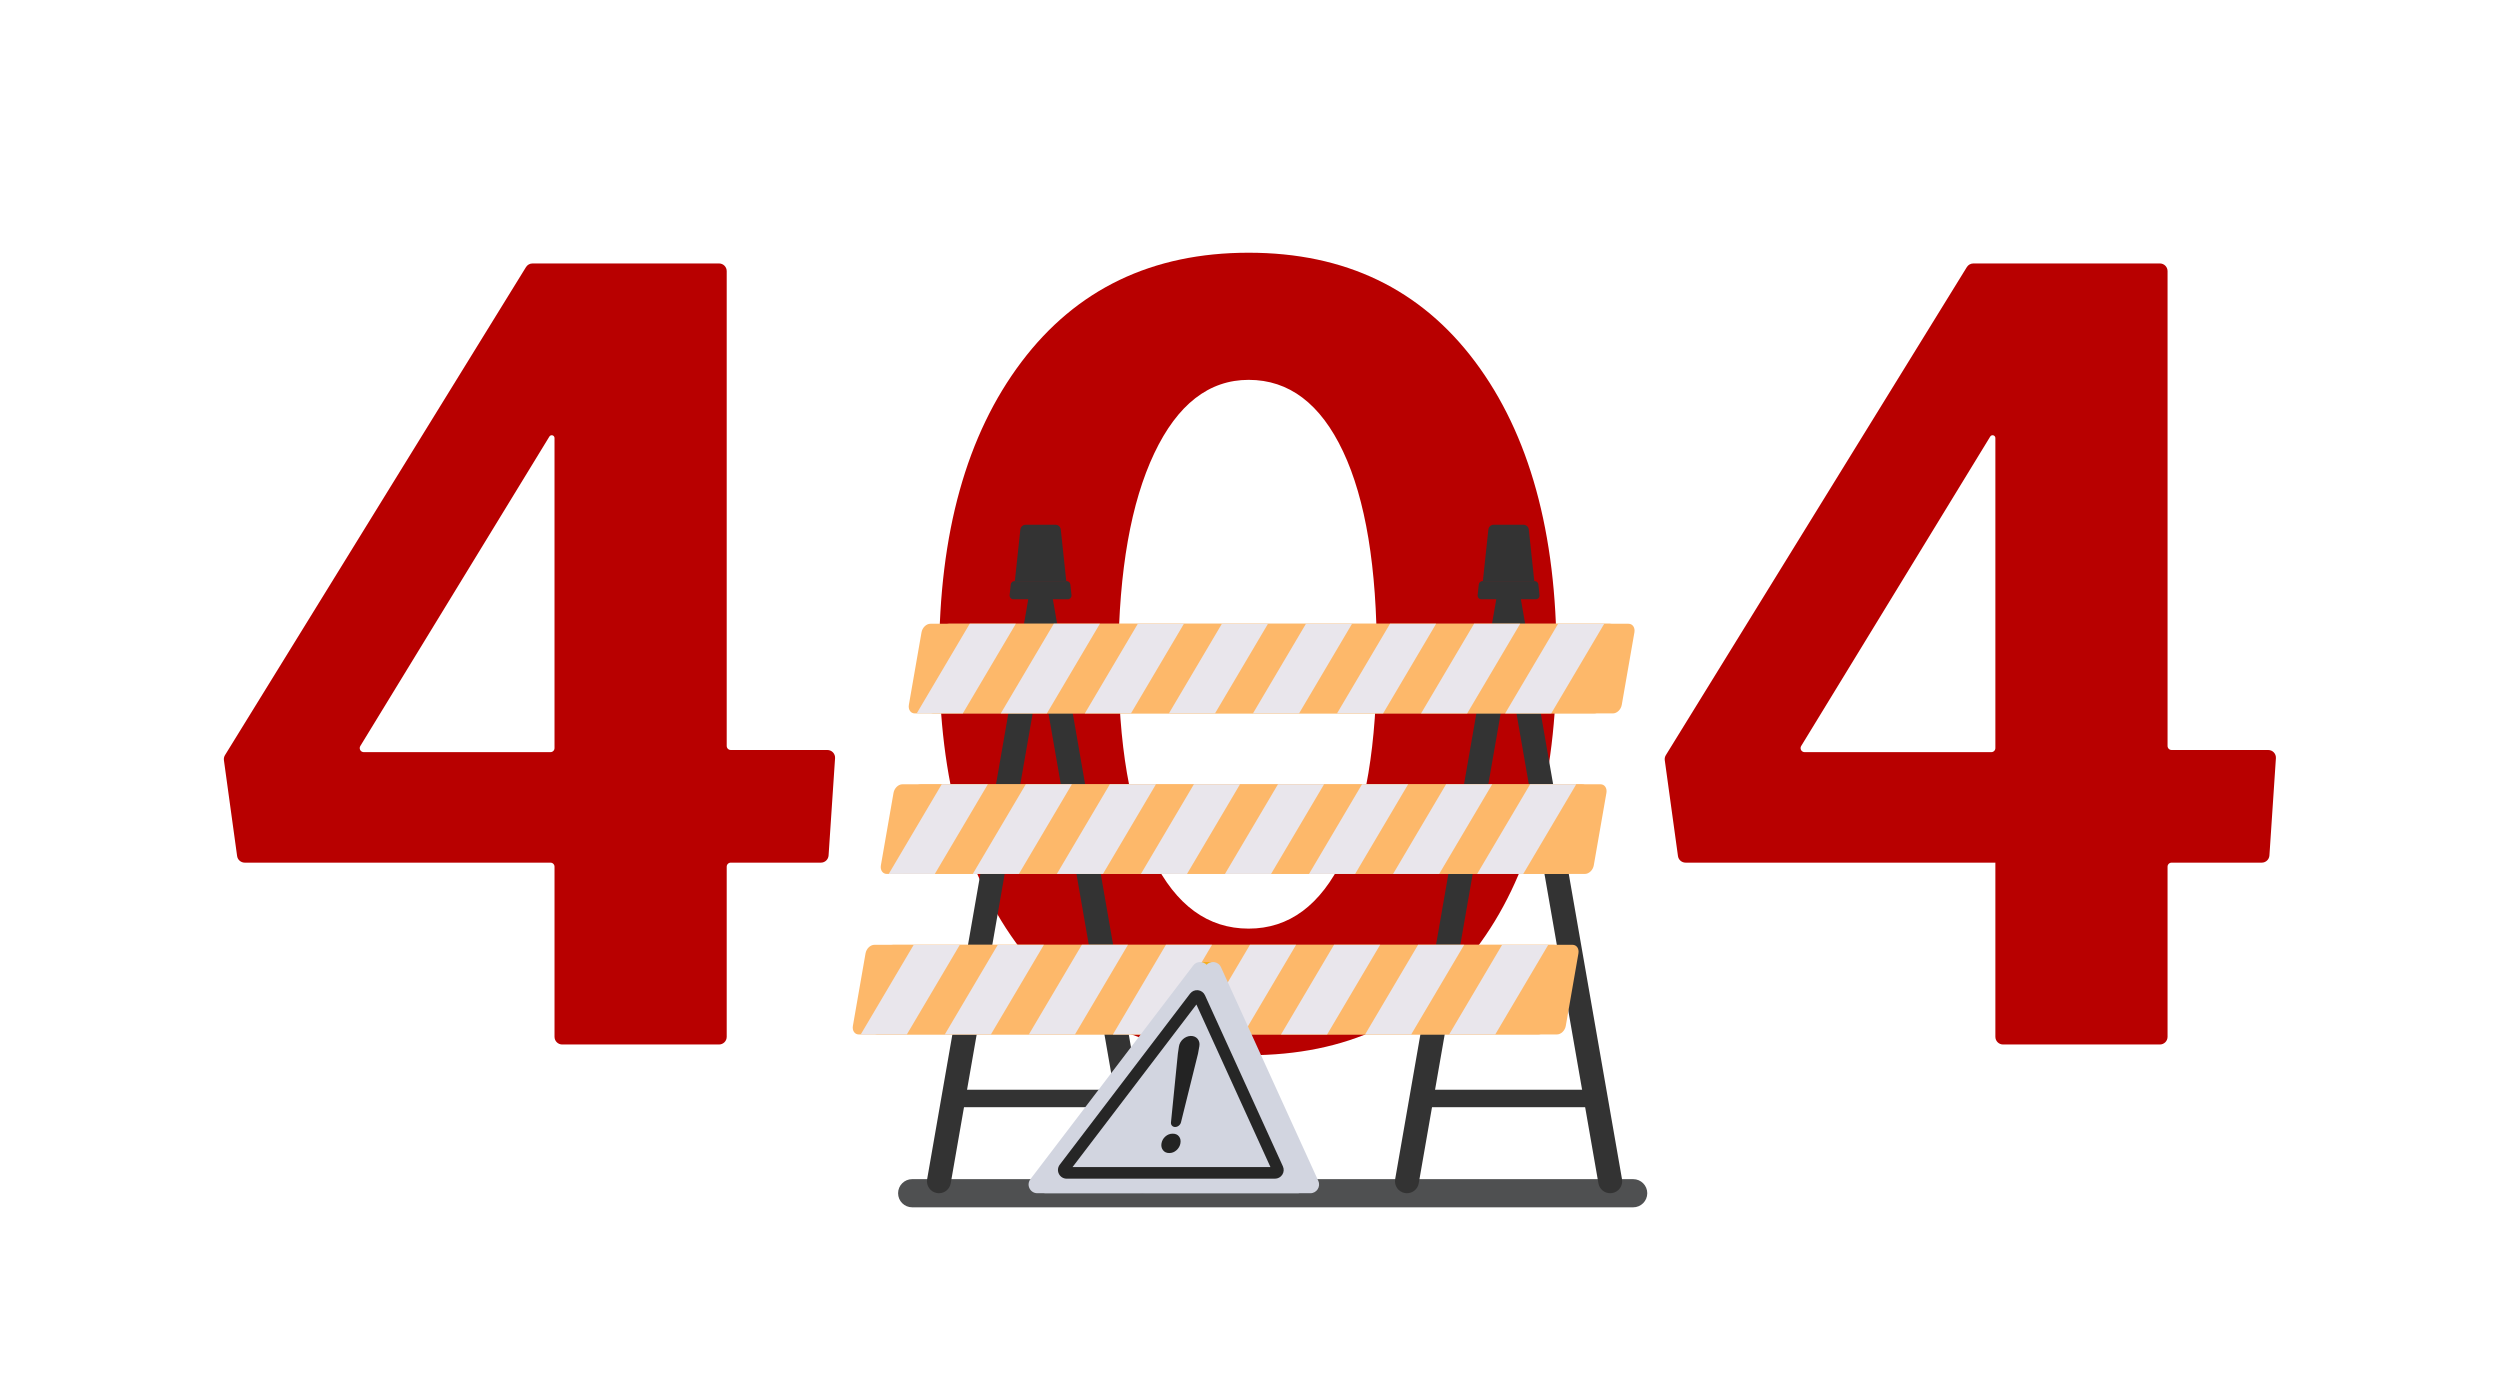 <?xml version="1.0" encoding="UTF-8"?>
<svg xmlns="http://www.w3.org/2000/svg" xmlns:xlink="http://www.w3.org/1999/xlink" version="1.1" id="Layer_1" x="0px" y="0px" width="1000px" height="550px" viewBox="0 0 1000 550" xml:space="preserve">
<g>
	<path fill="#B80000" d="M221.807,346.669c0-0.89-0.722-1.611-1.612-1.611H97.887c-1.535,0-2.833-1.133-3.043-2.652l-5.278-38.312   c-0.097-0.706,0.054-1.424,0.429-2.031L210.393,106.84c0.559-0.907,1.549-1.46,2.615-1.46h74.605c1.696,0,3.071,1.376,3.071,3.072   v189.934c0,0.89,0.722,1.611,1.612,1.611h38.663c0.85,0,1.662,0.353,2.243,0.974c0.581,0.62,0.878,1.454,0.822,2.303l-2.594,38.917   c-0.108,1.613-1.448,2.867-3.065,2.867h-36.068c-0.891,0-1.612,0.722-1.612,1.611v68.057c0,1.696-1.375,3.072-3.071,3.072h-62.734   c-1.697,0-3.072-1.376-3.072-3.072V346.669z M220.195,300.855c0.89,0,1.612-0.722,1.612-1.611V175.197   c0-0.497-0.331-0.933-0.809-1.067c-0.479-0.135-0.988,0.065-1.247,0.489l-75.623,123.784c-0.304,0.498-0.315,1.12-0.03,1.629   s0.823,0.823,1.406,0.823H220.195z"></path>
	<path fill="#B80000" d="M408.163,379.496c-21.672-28.394-32.508-67.269-32.508-116.62c0-49.636,10.977-89.01,32.937-118.122   c21.957-29.107,52.248-43.665,90.871-43.665c38.623,0,68.803,14.521,90.549,43.558c21.742,29.041,32.615,68.449,32.615,118.229   c0,49.496-10.766,88.404-32.293,116.728c-21.532,28.323-51.819,42.485-90.872,42.485   C460.267,422.089,429.835,407.895,408.163,379.496z M537.229,343.448c9.012-18.668,13.518-45.667,13.518-81.001   c0-35.475-4.506-62.763-13.518-81.859c-9.013-19.097-21.602-28.646-37.765-28.646c-15.878,0-28.468,9.8-37.765,29.396   c-9.3,19.6-14.092,46.707-14.376,81.323c0,35.189,4.613,62.118,13.84,80.786s21.994,28.002,38.301,28.002   C515.627,371.45,528.216,362.116,537.229,343.448z"></path>
	<path fill="#B80000" d="M798.148,345.058H674.228c-1.534,0-2.833-1.133-3.043-2.652l-5.277-38.312   c-0.097-0.706,0.055-1.424,0.429-2.031L786.734,106.84c0.559-0.907,1.549-1.46,2.614-1.46h74.605c1.696,0,3.071,1.376,3.071,3.072   v189.934c0,0.89,0.722,1.611,1.612,1.611h38.663c0.85,0,1.662,0.353,2.243,0.974c0.58,0.62,0.878,1.454,0.821,2.303l-2.594,38.917   c-0.108,1.613-1.448,2.867-3.065,2.867h-36.068c-0.891,0-1.612,0.722-1.612,1.611v68.057c0,1.696-1.375,3.072-3.071,3.072H801.22   c-1.696,0-3.071-1.376-3.071-3.072V345.058z M796.536,300.855c0.891,0,1.612-0.722,1.612-1.611V175.197   c0-0.497-0.331-0.933-0.81-1.067c-0.479-0.135-0.987,0.065-1.247,0.489l-75.623,123.784c-0.304,0.498-0.315,1.12-0.03,1.629   s0.823,0.823,1.405,0.823H796.536z"></path>
</g>
<path fill="#4F5051" d="M653.27,482.928H364.87c-3.112,0-5.636-2.523-5.636-5.636l0,0c0-3.113,2.523-5.637,5.636-5.637H653.27  c3.112,0,5.636,2.523,5.636,5.637l0,0C658.905,480.404,656.382,482.928,653.27,482.928z"></path>
<g>
	<g>
		<path fill="#333333" d="M451.265,442.868h-69.918c-1.924,0-3.483-1.56-3.483-3.483s1.56-3.483,3.483-3.483h69.918    c1.922,0,3.482,1.56,3.482,3.483S453.187,442.868,451.265,442.868z"></path>
	</g>
	<g>
		<path fill="#333333" d="M638.39,442.868h-69.917c-1.923,0-3.483-1.56-3.483-3.483s1.561-3.483,3.483-3.483h69.917    c1.924,0,3.483,1.56,3.483,3.483S640.313,442.868,638.39,442.868z"></path>
	</g>
	<g>
		<path fill="#333333" d="M644.078,477.292c-2.283,0-4.306-1.64-4.711-3.968l-40.653-233.124c-0.455-2.607,1.29-5.087,3.896-5.542    c2.611-0.454,5.086,1.29,5.54,3.896l40.653,233.123c0.454,2.606-1.29,5.087-3.895,5.541    C644.629,477.268,644.352,477.292,644.078,477.292z"></path>
	</g>
	<g>
		<path fill="#333333" d="M456.872,477.292c-2.285,0-4.306-1.64-4.711-3.968l-40.653-233.124c-0.456-2.607,1.289-5.087,3.895-5.542    c2.615-0.454,5.087,1.29,5.541,3.896l40.653,233.123c0.456,2.606-1.29,5.087-3.895,5.541    C457.421,477.268,457.144,477.292,456.872,477.292z"></path>
	</g>
	<g>
		<path fill="#333333" d="M375.578,477.292c-0.273,0-0.55-0.024-0.829-0.073c-2.605-0.454-4.349-2.935-3.895-5.541l40.653-233.123    c0.455-2.606,2.932-4.35,5.541-3.896c2.605,0.455,4.351,2.935,3.895,5.542L380.29,473.324    C379.884,475.651,377.862,477.292,375.578,477.292z"></path>
	</g>
	<g>
		<path fill="#333333" d="M562.785,477.292c-0.273,0-0.55-0.024-0.829-0.073c-2.605-0.454-4.349-2.935-3.895-5.541l40.652-233.123    c0.455-2.606,2.934-4.35,5.541-3.896c2.606,0.455,4.351,2.935,3.895,5.542l-40.652,233.124    C567.093,475.651,565.07,477.292,562.785,477.292z"></path>
	</g>
	<g>
		<path fill="#333333" d="M613.717,232.438l-2.195-20.637c-0.115-1.08-1.025-1.899-2.111-1.899h-11.956    c-1.086,0-1.997,0.819-2.111,1.899l-2.195,20.637H613.717z"></path>
		<path fill="#333333" d="M591.056,238.035c-0.046,0.428,0.093,0.855,0.38,1.175c0.288,0.32,0.698,0.502,1.129,0.502H614.3    c0.431,0,0.841-0.183,1.128-0.502c0.288-0.32,0.426-0.747,0.381-1.175l-0.451-4.241c-0.082-0.771-0.732-1.356-1.509-1.356h-20.834    c-0.775,0-1.426,0.585-1.508,1.356L591.056,238.035z"></path>
	</g>
	<g>
		<path fill="#333333" d="M426.51,232.438l-2.195-20.637c-0.115-1.08-1.026-1.899-2.111-1.899h-11.957    c-1.085,0-1.997,0.819-2.111,1.899l-2.195,20.637H426.51z"></path>
		<path fill="#333333" d="M403.849,238.035c-0.045,0.428,0.093,0.854,0.38,1.174s0.698,0.502,1.128,0.502h21.736    c0.431,0,0.84-0.183,1.128-0.502s0.426-0.747,0.38-1.174l-0.451-4.241c-0.082-0.771-0.732-1.356-1.509-1.356h-20.834    c-0.775,0-1.426,0.585-1.508,1.356L403.849,238.035z"></path>
	</g>
</g>
<g>
	<g>
		<path fill="#FDB86A" d="M648.709,281.931c-0.331,1.897-1.923,3.436-3.557,3.436H373.351c-1.633,0-2.689-1.538-2.359-3.436    l5.057-28.995c0.331-1.897,1.922-3.435,3.556-3.435h271.801c1.634,0,2.689,1.537,2.359,3.435L648.709,281.931z"></path>
	</g>
	<g>
		<path fill="#FDB86A" d="M626.314,410.352c-0.331,1.896-1.923,3.435-3.557,3.435H350.956c-1.633,0-2.689-1.538-2.358-3.435    l5.056-28.996c0.332-1.896,1.924-3.435,3.558-3.435h271.802c1.632,0,2.688,1.538,2.358,3.435L626.314,410.352z"></path>
	</g>
	<g>
		<path fill="#FDB86A" d="M637.512,346.141c-0.331,1.897-1.924,3.435-3.557,3.435H362.154c-1.633,0-2.69-1.537-2.358-3.435    l5.056-28.995c0.331-1.897,1.923-3.436,3.557-3.436h271.801c1.634,0,2.69,1.538,2.358,3.436L637.512,346.141z"></path>
	</g>
	<g>
		<path fill="#FDB86A" d="M641.266,281.931c-0.331,1.897-1.923,3.436-3.557,3.436H365.908c-1.634,0-2.689-1.538-2.358-3.436    l5.057-28.995c0.331-1.897,1.923-3.435,3.556-3.435h271.802c1.634,0,2.689,1.537,2.358,3.435L641.266,281.931z"></path>
	</g>
	<g>
		<polygon fill="#E9E6EC" points="385.126,285.366 366.686,285.366 387.885,249.501 406.325,249.501   "></polygon>
	</g>
	<g>
		<polygon fill="#E9E6EC" points="418.751,285.366 400.31,285.366 421.508,249.501 439.949,249.501   "></polygon>
	</g>
	<g>
		<polygon fill="#E9E6EC" points="452.375,285.366 433.934,285.366 455.132,249.501 473.572,249.501   "></polygon>
	</g>
	<g>
		<polygon fill="#E9E6EC" points="485.998,285.366 467.558,285.366 488.756,249.501 507.196,249.501   "></polygon>
	</g>
	<g>
		<polygon fill="#E9E6EC" points="519.622,285.366 501.182,285.366 522.379,249.501 540.819,249.501   "></polygon>
	</g>
	<g>
		<polygon fill="#E9E6EC" points="553.245,285.366 534.805,285.366 556.004,249.501 574.443,249.501   "></polygon>
	</g>
	<g>
		<polygon fill="#E9E6EC" points="586.869,285.366 568.429,285.366 589.627,249.501 608.068,249.501   "></polygon>
	</g>
	<g>
		<polygon fill="#E9E6EC" points="620.492,285.366 602.054,285.366 623.251,249.501 641.691,249.501   "></polygon>
	</g>
	<g>
		<path fill="#FDB86A" d="M618.871,410.352c-0.33,1.896-1.922,3.435-3.556,3.435H343.514c-1.634,0-2.689-1.538-2.359-3.435    l5.057-28.996c0.331-1.896,1.922-3.435,3.556-3.435h271.801c1.634,0,2.689,1.538,2.358,3.435L618.871,410.352z"></path>
	</g>
	<g>
		<polygon fill="#E9E6EC" points="362.732,413.786 344.292,413.786 365.49,377.921 383.93,377.921   "></polygon>
	</g>
	<g>
		<polygon fill="#E9E6EC" points="396.355,413.786 377.916,413.786 399.114,377.921 417.555,377.921   "></polygon>
	</g>
	<g>
		<polygon fill="#E9E6EC" points="429.979,413.786 411.539,413.786 432.738,377.921 451.178,377.921   "></polygon>
	</g>
	<g>
		<polygon fill="#E9E6EC" points="463.603,413.786 445.164,413.786 466.361,377.921 484.802,377.921   "></polygon>
	</g>
	<g>
		<polygon fill="#E9E6EC" points="497.228,413.786 478.787,413.786 499.985,377.921 518.426,377.921   "></polygon>
	</g>
	<g>
		<polygon fill="#E9E6EC" points="530.852,413.786 512.411,413.786 533.608,377.921 552.049,377.921   "></polygon>
	</g>
	<g>
		<polygon fill="#E9E6EC" points="564.475,413.786 546.034,413.786 567.232,377.921 585.673,377.921   "></polygon>
	</g>
	<g>
		<polygon fill="#E9E6EC" points="598.099,413.786 579.658,413.786 600.855,377.921 619.298,377.921   "></polygon>
	</g>
	<g>
		<path fill="#FDB86A" d="M630.069,346.141c-0.331,1.897-1.924,3.435-3.558,3.435H354.711c-1.633,0-2.689-1.537-2.358-3.435    l5.056-28.995c0.331-1.897,1.924-3.436,3.558-3.436h271.802c1.633,0,2.688,1.538,2.358,3.436L630.069,346.141z"></path>
	</g>
	<g>
		<polygon fill="#E9E6EC" points="373.93,349.575 355.489,349.575 376.687,313.71 395.128,313.71   "></polygon>
	</g>
	<g>
		<polygon fill="#E9E6EC" points="407.554,349.575 389.113,349.575 410.311,313.71 428.751,313.71   "></polygon>
	</g>
	<g>
		<polygon fill="#E9E6EC" points="441.177,349.575 422.737,349.575 443.935,313.71 462.375,313.71   "></polygon>
	</g>
	<g>
		<polygon fill="#E9E6EC" points="474.801,349.575 456.36,349.575 477.559,313.71 495.999,313.71   "></polygon>
	</g>
	<g>
		<polygon fill="#E9E6EC" points="508.424,349.575 489.984,349.575 511.183,313.71 529.623,313.71   "></polygon>
	</g>
	<g>
		<polygon fill="#E9E6EC" points="542.048,349.575 523.608,349.575 544.807,313.71 563.247,313.71   "></polygon>
	</g>
	<g>
		<polygon fill="#E9E6EC" points="575.673,349.575 557.232,349.575 578.43,313.71 596.87,313.71   "></polygon>
	</g>
	<g>
		<polygon fill="#E9E6EC" points="609.296,349.575 590.855,349.575 612.054,313.71 630.494,313.71   "></polygon>
	</g>
</g>
<polygon fill="#F5AE1D" points="480.189,384.812 485.131,384.804 485.131,387.162 "></polygon>
<path fill="#D2D5E0" d="M524.146,477.292H418.102c-2.09,0-3.275-2.394-2.009-4.056l66.328-87.057  c1.599-2.099,4.858-1.732,5.952,0.668l38.949,85.507C528.375,474.666,526.686,477.292,524.146,477.292z"></path>
<path fill="#D2D5E0" d="M519.026,477.292H414.932c-2.889,0-4.527-3.309-2.776-5.605l65.146-85.507  c1.599-2.099,4.859-1.732,5.953,0.668l38.949,85.507C523.256,474.666,521.566,477.292,519.026,477.292z"></path>
<g>
	<path fill="#262626" d="M509.985,471.475h-83.31c-1.336,0-2.534-0.744-3.127-1.941c-0.594-1.197-0.459-2.601,0.352-3.664   l52.138-68.432c0.75-0.985,1.927-1.488,3.164-1.354c1.231,0.138,2.273,0.893,2.788,2.02l31.171,68.435   c0.495,1.083,0.405,2.33-0.239,3.333C512.276,470.875,511.179,471.475,509.985,471.475z M427.604,468.687l-0.003,0.004   C427.603,468.689,427.604,468.688,427.604,468.687z M429.025,466.821h79.151l-29.615-65.018L429.025,466.821z"></path>
</g>
<g>
	<path fill="#232323" d="M465.189,460.062c-0.583-0.771-0.78-1.681-0.592-2.731c0.194-1.084,0.713-1.998,1.558-2.744   c0.844-0.745,1.826-1.118,2.944-1.118c1.101,0,1.937,0.373,2.507,1.118c0.569,0.746,0.757,1.66,0.563,2.744   c-0.191,1.066-0.71,1.981-1.558,2.744c-0.848,0.762-1.814,1.144-2.898,1.144C466.611,461.218,465.771,460.832,465.189,460.062z    M471.15,421.44l0.426-2.867c0.334-2.254,2.445-4.135,4.711-4.197l0,0c2.304-0.063,3.868,1.779,3.458,4.073l-0.534,2.991   l-6.818,27.495c-0.26,1.051-1.28,1.866-2.334,1.866l0,0c-1.046,0-1.773-0.805-1.668-1.849L471.15,421.44z"></path>
</g>
</svg>
